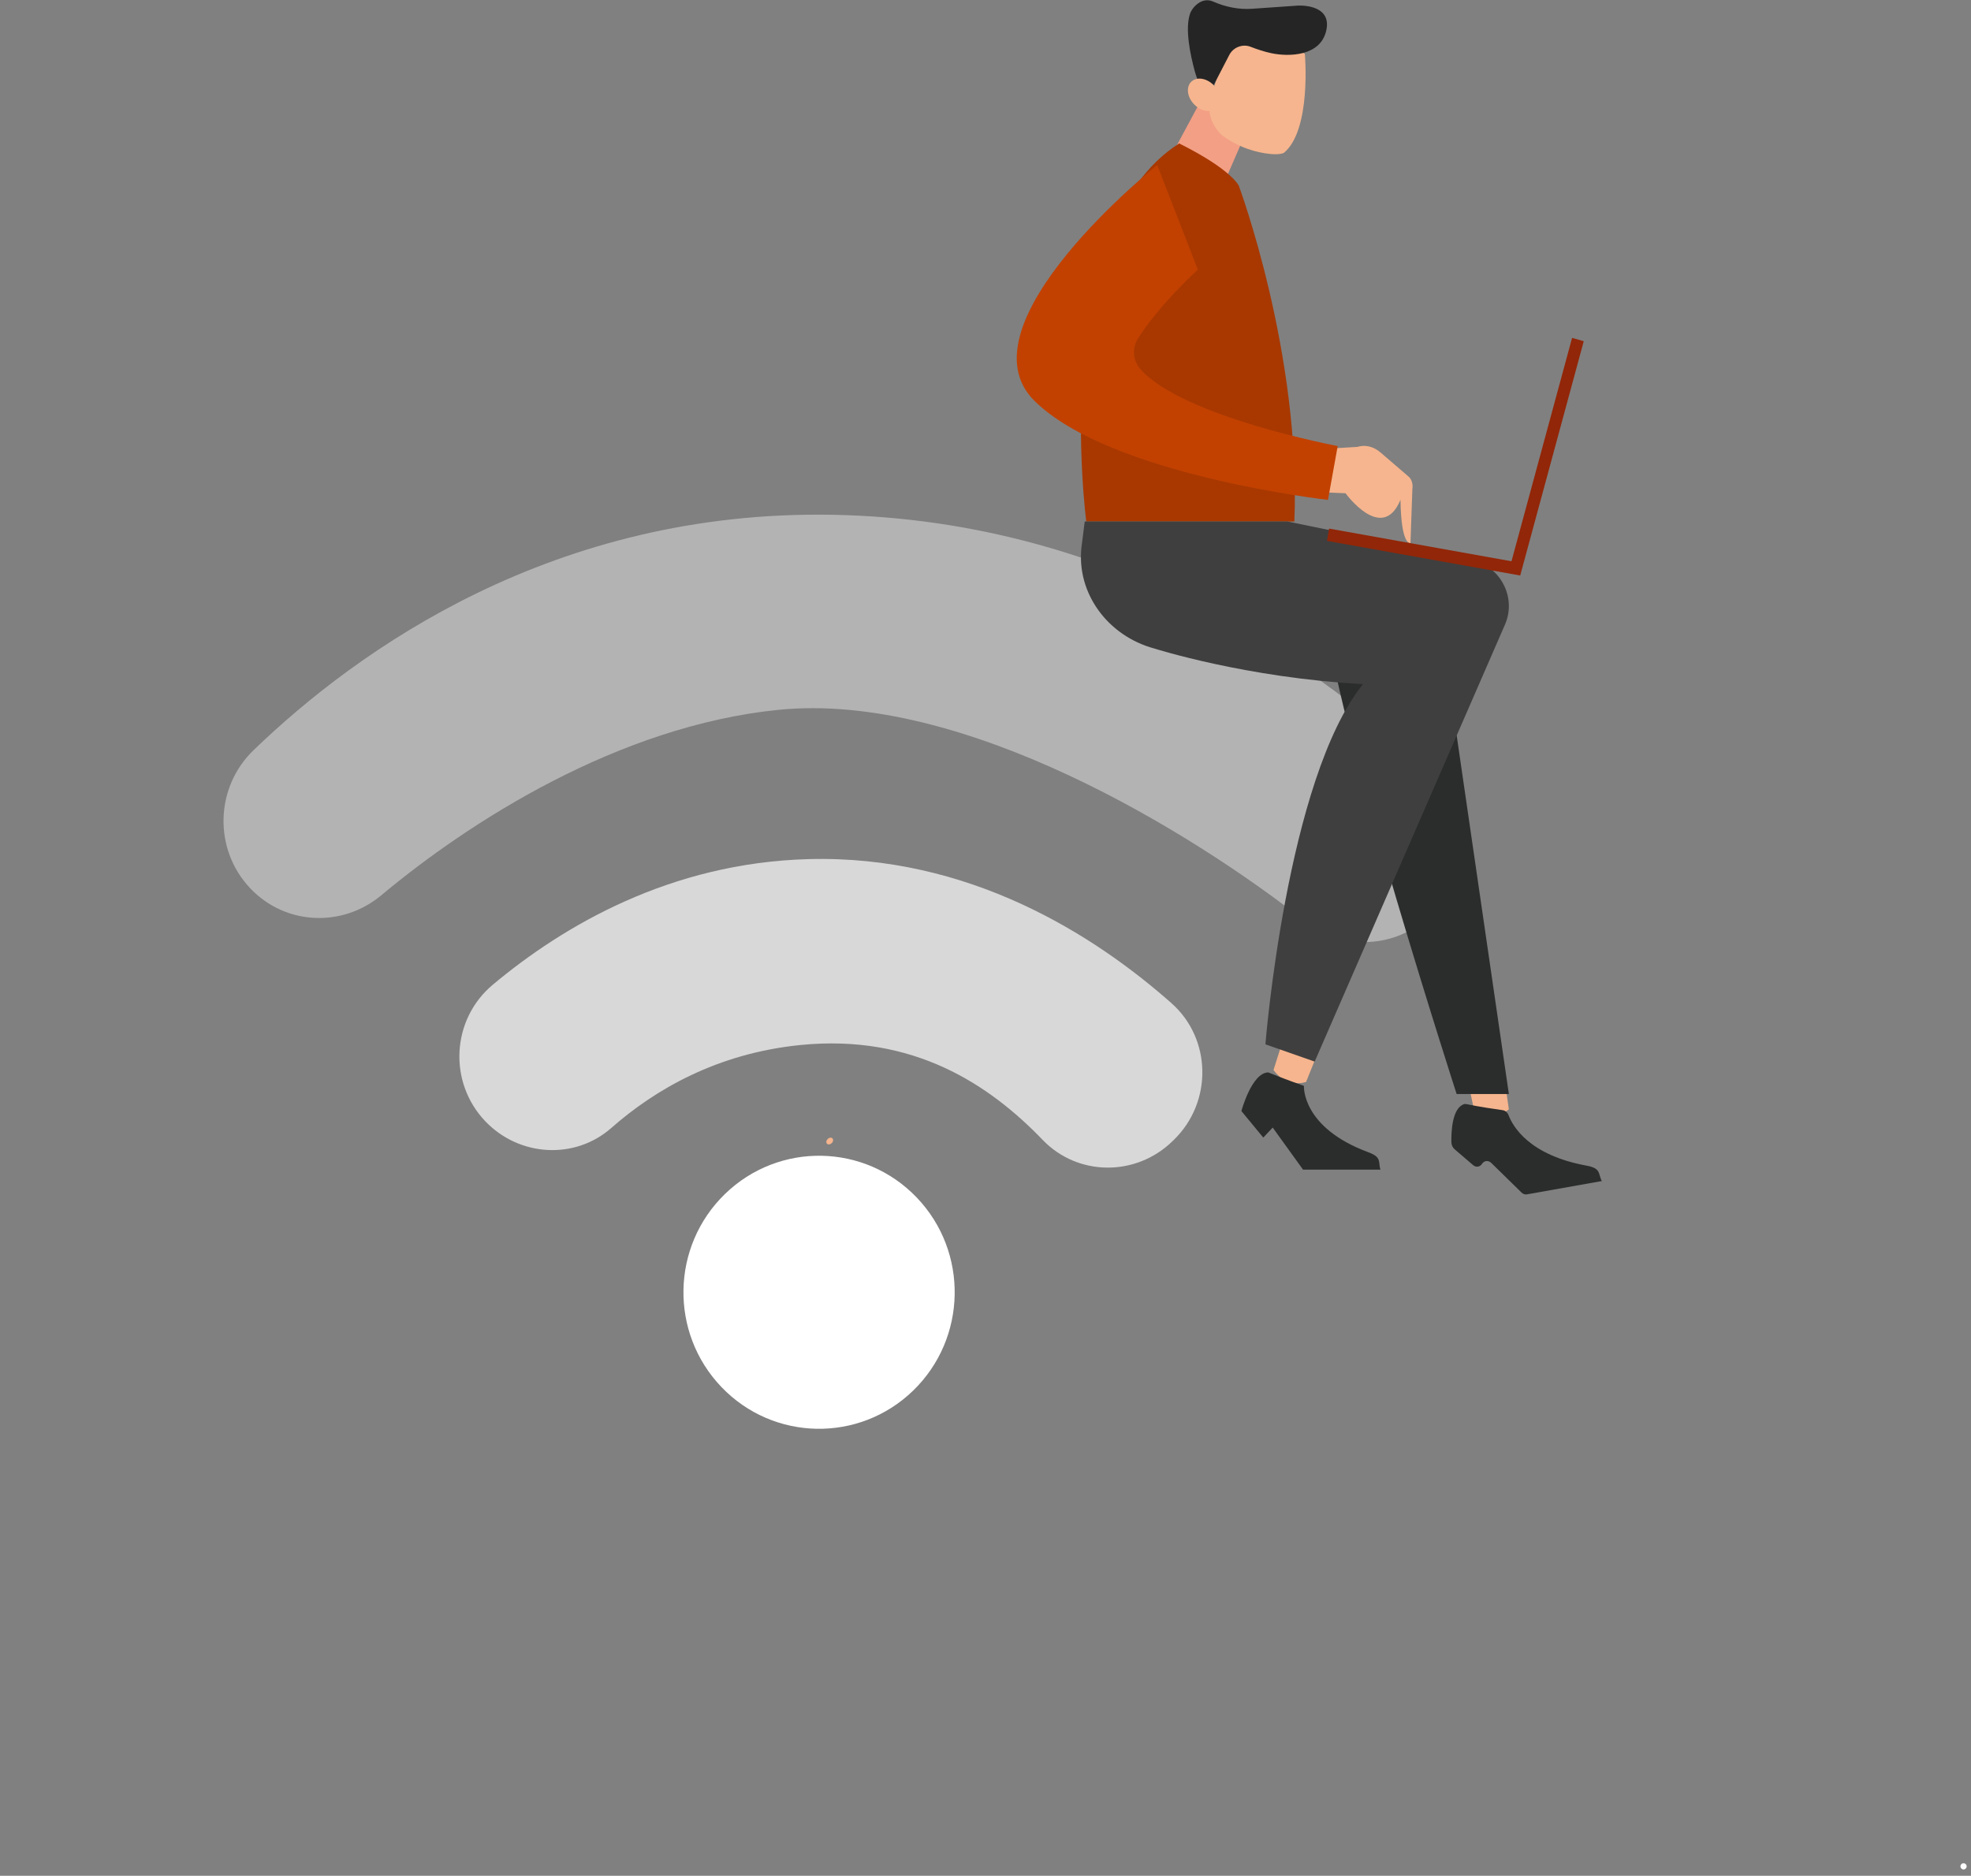 <svg xmlns="http://www.w3.org/2000/svg" xmlns:xlink="http://www.w3.org/1999/xlink" width="291" height="277" viewBox="0 0 291 277">
    <rect x="0" y="0" width="291" height="277" fill="#808080" stroke="none"/>
    <defs>
        <path id="4b66nii6la" d="M0.04 0.077L10.766 0.077 10.766 4.629 0.04 4.629z"/>
    </defs>
    <g fill="none" fill-rule="evenodd">
        <g>
            <g>
                <g fill="#FFF">
                    <path d="M89.957.02C48.799-.74 19.886 19.885 4.443 34.773c-5.721 5.515-5.956 14.662-.477 20.424 5.177 5.444 13.57 5.816 19.328 1.009 12.984-10.84 34.98-25.002 58.649-27.385 27.258-2.734 60.995 18.06 77.787 31.26 5.579 4.384 13.453 3.983 18.534-.984l.204-.199c5.805-5.674 5.817-15.108-.039-20.727C162.794 23.167 132.46.807 89.957.02" opacity=".405" transform="translate(-196 -1296) translate(196 1296) translate(33 76)"/>
                    <path d="M86.355 50.867c-20.39.557-36.174 9.828-46.595 18.544-6.12 5.12-6.621 14.4-1.103 20.175 4.986 5.217 13.193 5.739 18.607.975 6.426-5.653 15.594-11.007 27.925-12.243 16.674-1.665 27.895 5.85 35.764 14.025 5.193 5.394 13.764 5.42 19.13.2l.23-.222c5.719-5.562 5.606-14.906-.366-20.188-11.414-10.096-29.926-21.917-53.592-21.266" opacity=".689" transform="translate(-196 -1296) translate(196 1296) translate(33 76)"/>
                    <path d="M74.032 100.322c-7.96 7.726-8.197 20.485-.518 28.505 7.675 8.015 20.35 8.247 28.31.52 7.962-7.73 8.196-20.492.52-28.508-7.68-8.02-20.35-8.247-28.312-.517" transform="translate(-196 -1296) translate(196 1296) translate(33 76)"/>
                </g>
                <g>
                    <path fill="#F6B58E" d="M71.985 158.363l.785 5.447c-1.456 1.172-3.366 1.247-4.887.19l-.273-.19-1.158-5.447h5.533z" transform="translate(-196 -1296) translate(196 1296) translate(150)"/>
                    <path fill="#2B2C2C" d="M64.094 101.938l8.676 59.616h-7.712s-17.321-53.638-19.14-69.408c0-8.931 17.51 0 17.51 0l.666 9.792z" transform="translate(-196 -1296) translate(196 1296) translate(150)"/>
                    <path fill="#F39F85" d="M33.282 21.109L29.789 29.156 22.225 24.286 27.33 14.799z" transform="translate(-196 -1296) translate(196 1296) translate(150)"/>
                    <path fill="#F6B58E" d="M36.786 22.64c1.098.17 2.143.212 2.763-.063 4.104-3.37 3.102-14.622 3.102-14.622l-4.586-2.726-7.225 2.276-2.094 7.043c-.56 1.88.057 3.892 1.66 5.418 1.786 1.341 3.992 2.302 6.38 2.674" transform="translate(-196 -1296) translate(196 1296) translate(150)"/>
                    <path fill="#252525" d="M31.452 8.194c.578-1.198 1.966-1.763 3.196-1.282.896.35 1.981.718 3.053.945 2.554.54 7.315.494 8.128-3.436C46.643.49 41.59.827 41.59.827l-6.714.468c-1.987.14-3.962-.268-5.79-1.073-1.614-.71-3.048.803-3.392 1.814-.757 2.22.031 6.012.694 8.443.383 1.407 1.011 2.729 1.852 3.916l3.212-6.2z" transform="translate(-196 -1296) translate(196 1296) translate(150)"/>
                    <path fill="#F6B58E" d="M26.158 11.856c.966-.583 2.463-.098 3.347 1.086.88 1.184.812 2.618-.154 3.205-.967.585-2.466.1-3.347-1.086-.883-1.185-.814-2.62.154-3.205" transform="translate(-196 -1296) translate(196 1296) translate(150)"/>
                    <path fill="#2B2C2C" d="M72.788 163.487c.351.114.638.448.72.887.329 1.724 1.961 6.338 10.078 9.34 2.083.769 1.405 1.535 1.794 2.62l-11.24.015c-.283 0-.55-.149-.737-.409l-3.629-5.068c-.357-.497-.971-.547-1.38-.112-.388.415-.968.392-1.333-.053l-2.283-2.785c-.234-.285-.34-.691-.28-1.092.229-1.459.957-4.908 2.784-5.207.144-.023.286.007.424.063 1.562.642 3.95 1.434 5.082 1.8" transform="translate(-196 -1296) translate(196 1296) translate(150) rotate(-10 74.93 168.982)"/>
                    <path fill="#F6B58E" d="M43.69 154.837c.529.194.792.834.569 1.387l-1.428 3.551c-1.678.515-3.48-.076-4.607-1.509l-.203-.258 1.18-3.73c.17-.54.713-.828 1.213-.645l3.276 1.204z" transform="translate(-196 -1296) translate(196 1296) translate(150)"/>
                    <path fill="#A83800" d="M24.096 21.18C4.645 33.534 10.378 77.01 10.378 77.01h30.72C42.136 52.225 32.9 27.432 32.9 27.432s-1.011-2.36-8.804-6.252z" transform="translate(-196 -1296) translate(196 1296) translate(150)"/>
                    <path fill="#F6B58E" d="M58.524 72.232c.114-.717-.103-1.46-.533-1.83l-4.174-3.588c-1.034-.887-2.25-1.18-3.42-.819l-4.526.268-.593 1.059-.94 5.93c.908-.324 1.442-.53 1.442-.53l2.874.116s5.423 7.467 8.112.975c.11 6.909 1.477 6.378 1.477 6.378l.281-7.959z" transform="translate(-196 -1296) translate(196 1296) translate(150)"/>
                    <path fill="#3F3F3F" d="M10.15 77.01l-.453 3.58-.018.146c-.803 6.835 3.867 13.173 10.736 15.028 0 0 13.625 4.35 30.823 5.26C39.948 115 36.826 154.22 36.826 154.22l7.274 2.547 28.089-64.516c1.796-4.122-.742-8.802-5.276-9.733l-26.83-5.509H10.15z" transform="translate(-196 -1296) translate(196 1296) translate(150)"/>
                    <path fill="#C24100" d="M26.853 39.823s-5.558 5.008-8.83 10.146c-.909 1.428-.773 3.275.35 4.547 6.217 7.047 29.125 11.352 29.125 11.352l-1.434 7.952S13.874 70.2 2.74 59.207C-8.684 47.93 20.85 24.37 20.85 24.37l6.004 15.453z" transform="translate(-196 -1296) translate(196 1296) translate(150)"/>
                    <path fill="#922608" d="M74.445 84.986L83.826 50.389 82.105 49.893 73.158 82.883 46.223 78.056 45.918 79.873z" transform="translate(-196 -1296) translate(196 1296) translate(150)"/>
                    <path fill="#2B2C2C" d="M42.511 160.35s-.39 6.154 9.547 9.818c2.039.75 1.375 1.494 1.758 2.552H42.38l-4.477-6.21-1.392 1.476-3.229-3.912s1.508-5.662 3.967-5.71c2.027.851 5.262 1.986 5.262 1.986" transform="translate(-196 -1296) translate(196 1296) translate(150)"/>
                    <path fill="#FEFEFE" d="M140.357 275.607c0 .255-.205.463-.458.463s-.458-.208-.458-.463.205-.463.458-.463.458.208.458.463" transform="translate(-196 -1296) translate(196 1296) translate(150)"/>
                </g>
                <g transform="translate(-196 -1296) translate(196 1296) translate(98 208)"/>
                <path fill="#F6B58E" d="M104.5 207L104.5 208M104.5 207L104.5 208M122.067 168.376c-.138.267-.056.54.183.608.24.069.545-.092.683-.36.138-.267.056-.54-.184-.608-.239-.069-.544.092-.682.36" transform="translate(-196 -1296) translate(196 1296)"/>
            </g>
        </g>
    </g>
</svg>
